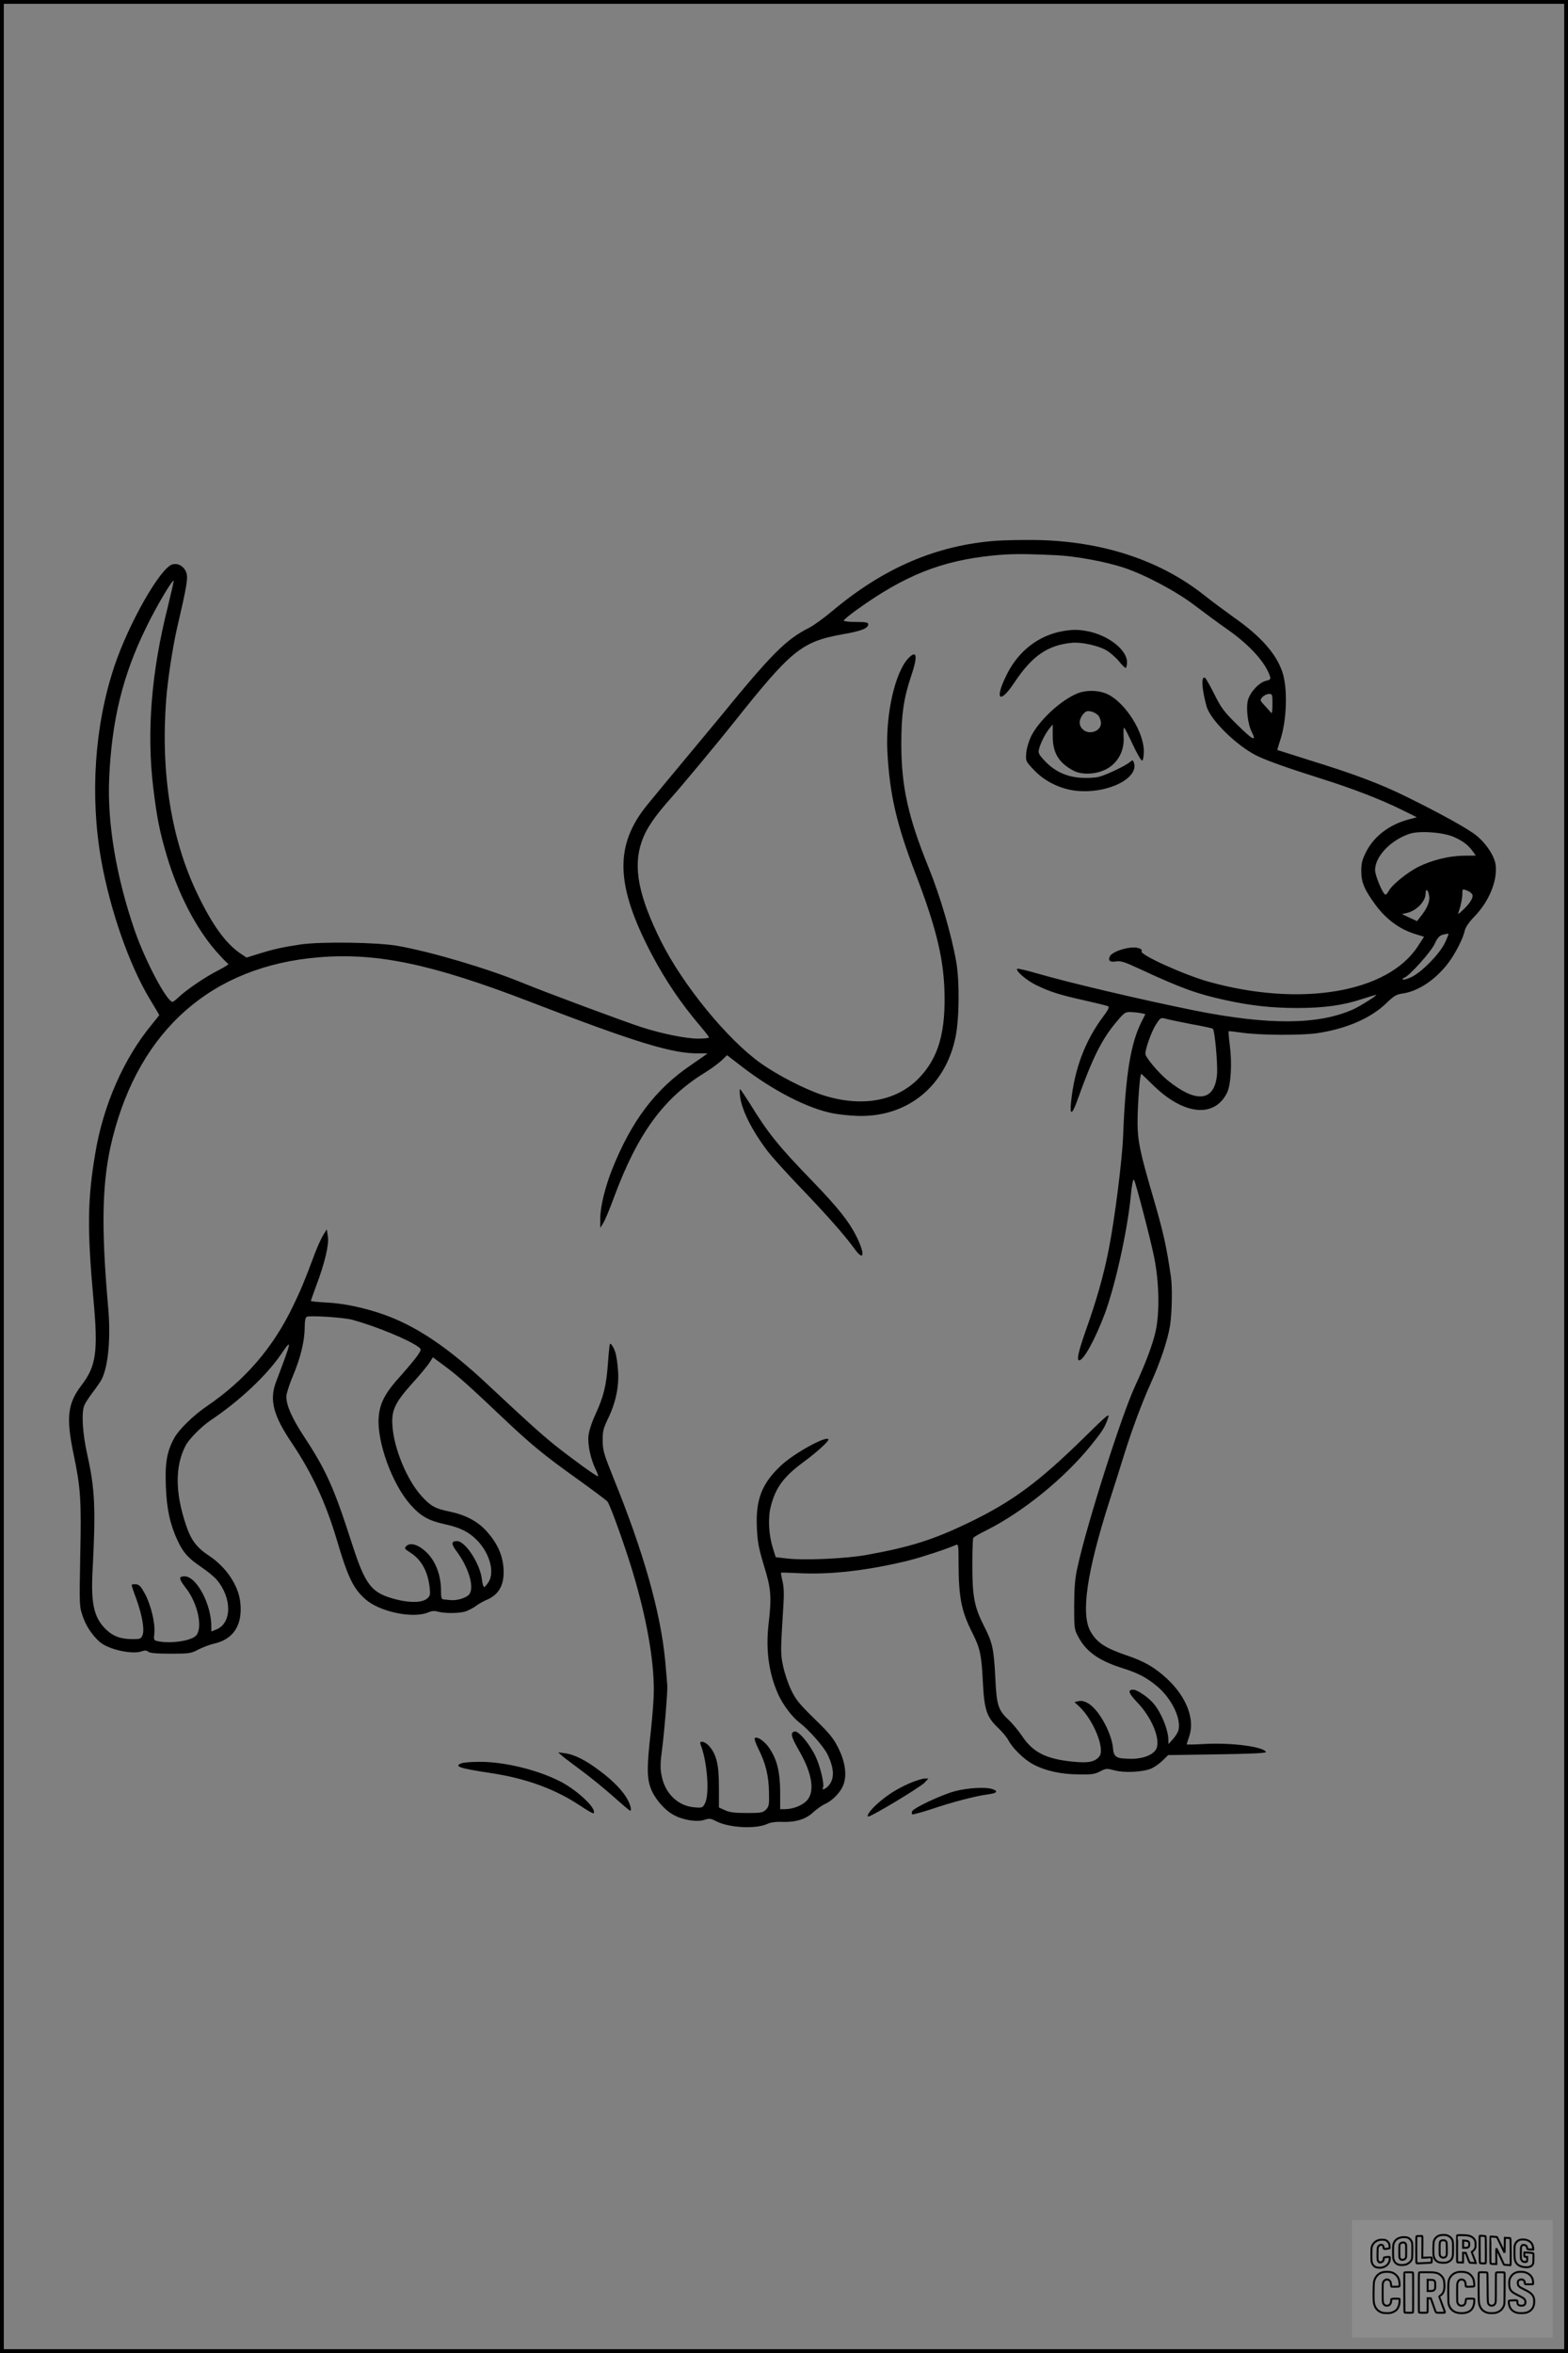 <?xml version="1.0" encoding="UTF-8"?>
<svg xmlns="http://www.w3.org/2000/svg" version="1.0" width="1024pt" height="1536pt" viewBox="0 0 1024 1536" preserveAspectRatio="xMidYMid meet">
  <rect x="0" y="0" width="1024" height="1536" fill="#808080" stroke="none"/>
  <g transform="translate(0.00 0.00) scale(1)">
    <g transform="translate(0,1536) scale(0.1,-0.1)" fill="#000000" stroke="none">
      <path d="M6505 11830 c-387 -29 -730 -175 -1064 -454 -57 -48 -127 -99 -155 -113 -154 -78 -244 -168 -587 -588 -32 -38 -138 -166 -236 -284 -98 -117 -204 -246 -236 -285 -215 -264 -208 -523 27 -972 95 -179 189 -319 325 -479 28 -33 51 -63 51 -67 0 -5 -33 -8 -72 -8 -77 0 -232 31 -366 74 -96 30 -634 230 -782 291 -227 93 -591 201 -810 240 -132 24 -499 29 -635 10 -120 -18 -175 -30 -278 -62 l-77 -24 -43 29 c-95 66 -181 185 -277 385 -171 354 -241 788 -205 1267 9 126 42 340 70 465 68 292 75 336 60 372 -16 38 -52 58 -88 49 -78 -19 -287 -385 -381 -668 -129 -387 -159 -844 -85 -1263 59 -328 182 -681 315 -903 35 -58 64 -107 64 -108 0 -2 -22 -29 -48 -61 -183 -221 -318 -527 -370 -843 -51 -302 -53 -493 -12 -950 32 -344 18 -438 -78 -563 -90 -118 -101 -209 -53 -442 48 -228 53 -306 45 -670 -6 -323 -6 -331 16 -395 21 -63 61 -123 110 -167 55 -50 215 -86 277 -62 18 7 30 6 41 -3 10 -9 55 -13 146 -13 123 0 134 2 181 27 28 14 73 32 101 38 130 29 190 123 173 272 -12 109 -92 228 -203 302 -84 55 -120 104 -154 209 -68 205 -69 376 -1 508 22 44 101 124 164 167 188 126 365 292 460 431 75 110 72 95 -32 -179 -45 -118 -19 -219 103 -400 130 -193 221 -388 293 -630 73 -247 108 -320 188 -390 93 -82 309 -127 408 -86 25 11 43 12 67 5 45 -12 138 -11 179 2 19 7 48 22 65 34 16 13 48 31 69 40 86 35 121 102 113 212 -7 85 -41 160 -109 236 -59 66 -138 108 -244 130 -93 19 -122 35 -182 101 -94 103 -180 308 -190 457 -8 103 16 153 134 284 50 55 99 115 110 133 l20 32 81 -60 c85 -63 155 -126 381 -340 181 -171 261 -237 482 -395 102 -73 190 -139 196 -147 18 -22 109 -275 163 -452 92 -306 140 -574 140 -781 0 -49 -9 -171 -20 -269 -26 -230 -26 -300 0 -370 24 -64 85 -137 145 -171 59 -35 155 -51 204 -35 33 11 43 10 79 -9 84 -43 259 -52 333 -17 22 10 56 15 99 13 87 -3 154 18 201 63 22 20 57 45 79 55 50 23 104 80 120 130 21 62 9 144 -34 232 -33 66 -56 95 -157 193 -100 98 -123 126 -153 190 -20 41 -43 111 -52 155 -17 81 -17 90 2 396 5 72 3 123 -6 158 -7 29 -11 53 -9 55 2 1 51 0 109 -3 213 -12 465 18 731 84 82 21 243 74 302 100 16 7 17 -3 17 -121 1 -223 18 -311 91 -455 51 -101 59 -144 68 -324 9 -177 25 -224 100 -295 26 -25 55 -59 64 -76 28 -55 105 -130 164 -161 81 -43 180 -65 298 -66 85 -2 106 2 140 20 39 20 43 20 95 6 65 -17 181 -11 238 12 20 9 54 32 74 52 l37 36 321 5 c213 3 320 8 317 15 -11 34 -221 62 -394 53 -68 -4 -123 -5 -123 -3 0 2 7 25 16 51 39 112 -17 258 -142 375 -81 76 -152 117 -269 156 -135 46 -191 82 -232 153 -66 113 -27 385 122 852 31 96 74 231 95 300 54 173 119 346 175 470 63 140 111 282 126 377 13 83 16 251 6 318 -31 209 -49 290 -122 540 -79 269 -96 350 -96 465 0 118 15 320 24 320 2 0 38 -35 82 -78 196 -190 394 -211 477 -48 27 52 35 196 19 316 -6 46 -9 85 -7 88 3 2 37 -2 78 -8 112 -18 398 -20 503 -4 190 29 348 98 448 195 49 47 66 58 104 63 103 14 215 88 299 197 48 63 100 165 110 215 4 20 27 54 62 90 95 98 150 229 140 333 -6 59 -57 139 -124 195 -51 43 -237 146 -459 255 -168 83 -337 147 -625 236 -118 37 -216 68 -218 69 -1 2 7 28 17 59 45 131 52 344 15 452 -41 120 -143 234 -319 357 -60 43 -146 107 -190 142 -288 229 -667 354 -1100 361 -88 1 -205 -1 -260 -5z m386 -94 c127 -5 330 -42 449 -82 139 -46 347 -157 465 -248 61 -46 155 -116 210 -154 145 -101 251 -218 279 -308 5 -18 1 -22 -25 -28 -44 -9 -104 -72 -119 -126 -14 -52 -1 -159 26 -211 32 -63 4 -49 -93 47 -89 87 -107 111 -152 201 -28 56 -55 104 -61 108 -27 16 -22 -73 10 -187 25 -88 194 -254 325 -320 64 -32 204 -82 430 -153 205 -65 381 -133 521 -202 l97 -48 -49 -13 c-128 -33 -229 -109 -282 -212 -26 -52 -32 -74 -32 -127 0 -73 20 -120 93 -220 71 -96 160 -161 265 -192 l52 -16 -41 -63 c-197 -302 -764 -398 -1364 -231 -159 44 -453 177 -440 199 10 16 -30 29 -71 24 -58 -6 -123 -33 -135 -55 -15 -29 -1 -42 40 -35 31 5 57 -4 156 -50 267 -124 374 -163 560 -203 163 -36 303 -51 465 -51 178 0 301 17 430 60 47 15 86 27 88 26 5 -5 -105 -74 -149 -94 -227 -103 -555 -105 -1039 -8 -337 68 -815 180 -1028 242 -68 20 -126 33 -129 30 -13 -13 64 -78 125 -107 91 -44 151 -63 313 -99 79 -18 150 -35 156 -39 9 -5 0 -24 -31 -65 -120 -160 -189 -344 -211 -558 -10 -92 6 -88 41 10 98 274 159 398 255 511 54 64 57 66 100 64 24 -1 54 -5 67 -8 l22 -5 -25 -50 c-71 -140 -105 -348 -120 -740 -6 -162 -56 -554 -94 -745 -34 -173 -79 -330 -151 -533 -48 -137 -60 -192 -42 -192 29 0 104 137 167 304 69 187 148 543 170 771 7 74 14 109 21 103 9 -10 107 -384 131 -503 34 -167 37 -367 9 -490 -19 -84 -68 -213 -134 -355 -87 -187 -314 -900 -374 -1175 -18 -78 -22 -134 -23 -255 0 -149 1 -157 27 -205 50 -95 133 -154 278 -201 112 -35 166 -63 237 -122 95 -80 158 -210 139 -287 -4 -14 -20 -40 -36 -58 l-29 -32 -1 30 c-1 64 -46 175 -96 234 -34 41 -107 91 -133 91 -39 0 -32 -22 28 -85 93 -97 151 -238 123 -300 -18 -39 -84 -66 -161 -66 -103 0 -118 9 -123 74 -3 34 -18 82 -40 129 -57 120 -129 187 -186 173 l-25 -6 29 -27 c94 -86 173 -280 133 -328 -29 -36 -72 -44 -171 -34 -176 17 -263 61 -335 170 -24 35 -63 82 -88 105 -66 61 -77 95 -85 275 -10 190 -18 227 -76 340 -61 121 -74 189 -74 393 0 93 3 173 6 178 3 5 42 28 87 50 240 121 508 339 682 554 78 97 88 114 111 177 13 38 0 27 -163 -133 -292 -286 -465 -413 -745 -548 -232 -112 -383 -160 -673 -212 -135 -24 -407 -36 -520 -22 l-69 8 -19 60 c-27 88 -33 197 -13 272 31 123 85 195 216 291 79 58 160 131 160 144 0 34 -220 -85 -309 -168 -126 -118 -167 -223 -158 -409 4 -92 12 -132 46 -245 47 -151 51 -204 30 -384 -19 -167 2 -320 63 -456 29 -66 92 -149 138 -184 64 -49 158 -156 184 -208 45 -93 47 -161 6 -206 -20 -21 -47 -31 -36 -13 12 19 -17 141 -49 208 -43 87 -114 169 -138 160 -27 -10 -21 -33 32 -126 90 -156 105 -277 43 -332 -33 -29 -88 -49 -137 -49 l-30 0 0 113 c-1 128 -19 205 -67 280 -30 47 -80 83 -98 72 -6 -3 5 -36 24 -74 46 -91 66 -172 68 -280 2 -83 0 -93 -20 -114 -20 -20 -32 -22 -125 -22 -77 0 -113 4 -142 18 l-40 18 0 132 c0 145 -15 212 -62 267 -28 33 -70 42 -58 13 44 -113 60 -324 29 -385 -15 -29 -18 -30 -69 -26 -109 9 -194 92 -215 211 -9 44 -8 83 4 170 14 108 35 355 34 407 0 14 -7 90 -14 170 -30 315 -141 708 -337 1190 -63 157 -71 182 -71 245 -1 61 4 80 35 145 51 105 73 212 65 315 -3 45 -11 97 -17 116 -12 35 -29 62 -36 56 -2 -2 -8 -60 -13 -128 -11 -148 -28 -215 -81 -331 -24 -51 -43 -110 -46 -141 -6 -58 14 -151 47 -219 11 -23 18 -43 16 -45 -5 -6 -166 111 -281 202 -90 73 -170 144 -437 394 -262 246 -472 387 -688 462 -120 42 -257 71 -362 76 -60 3 -108 8 -108 11 0 2 16 47 35 99 56 148 85 270 76 323 l-7 45 -22 -35 c-12 -19 -36 -71 -53 -115 -73 -195 -95 -247 -145 -350 -130 -272 -314 -485 -564 -655 -88 -60 -182 -152 -212 -207 -48 -87 -61 -162 -55 -313 5 -149 28 -253 76 -355 37 -80 70 -117 156 -175 40 -27 85 -64 100 -82 101 -119 100 -283 -2 -325 l-33 -13 0 33 c0 146 -97 327 -175 327 -40 0 -38 -16 10 -78 77 -99 111 -260 65 -309 -31 -34 -163 -54 -247 -37 -29 6 -30 7 -25 54 6 65 -22 182 -61 255 -26 48 -37 61 -59 63 -16 2 -28 -1 -28 -5 0 -5 13 -46 30 -90 38 -106 55 -200 41 -236 -10 -25 -15 -27 -63 -27 -76 0 -124 16 -169 57 -83 76 -106 165 -95 381 22 417 16 542 -34 766 -31 139 -39 270 -20 321 6 15 30 52 54 84 24 31 51 70 60 87 44 88 60 273 42 474 -47 534 -40 827 29 1101 178 709 651 1123 1348 1180 381 31 737 -44 1372 -288 698 -269 944 -344 1112 -339 29 0 53 0 53 -1 0 -1 -48 -35 -107 -75 -233 -158 -390 -366 -516 -683 -46 -116 -77 -244 -77 -320 l0 -60 19 30 c11 17 43 93 71 170 155 417 323 647 595 814 39 24 86 59 107 78 l36 35 92 -71 c211 -163 441 -280 606 -310 33 -6 97 -13 144 -15 327 -15 583 187 650 514 25 119 27 364 5 490 -31 178 -106 434 -180 615 -134 331 -178 527 -179 805 0 194 15 301 65 449 43 127 37 170 -16 117 -89 -89 -152 -366 -140 -611 15 -279 58 -470 183 -796 130 -338 180 -538 189 -746 12 -288 -37 -459 -169 -594 -149 -151 -380 -189 -633 -105 -115 39 -286 127 -395 204 -219 155 -509 510 -653 797 -147 296 -184 484 -127 649 29 86 84 166 200 296 55 61 313 371 395 475 385 484 448 536 720 585 122 21 165 39 165 65 0 12 -16 15 -80 15 -44 0 -80 4 -80 9 0 5 37 36 83 69 314 226 555 322 893 356 112 11 191 12 405 2z m-5796 -341 c-107 -424 -138 -815 -94 -1178 24 -198 41 -283 89 -446 74 -246 188 -467 319 -618 39 -44 76 -83 82 -85 6 -2 -24 -21 -67 -43 -83 -42 -208 -127 -259 -176 -17 -16 -34 -29 -38 -29 -37 0 -178 266 -247 465 -121 351 -180 702 -167 994 17 380 88 672 242 986 65 134 171 313 179 304 2 -2 -16 -80 -39 -174z m7215 -632 c0 -37 -3 -63 -8 -57 -4 5 -22 26 -41 46 -34 37 -34 38 -16 58 10 11 29 20 42 20 22 0 23 -3 23 -67z m1188 -868 c59 -27 91 -52 122 -95 l18 -25 -82 -1 c-94 -1 -209 -30 -296 -74 -69 -35 -169 -116 -189 -153 -8 -15 -18 -27 -23 -27 -16 0 -68 124 -68 160 0 89 102 196 225 237 66 22 223 10 293 -22z m118 -377 c6 -20 -19 -59 -67 -103 -25 -23 -30 -26 -24 -10 13 36 25 89 25 122 0 31 1 31 30 20 17 -6 33 -19 36 -29z m-283 -5 c7 -38 -13 -84 -60 -142 l-19 -24 -50 23 -49 23 32 7 c64 15 123 75 123 128 0 36 17 25 23 -15z m102 -310 c-36 -73 -152 -191 -219 -222 -26 -12 -51 -19 -55 -15 -3 4 1 9 9 11 32 10 175 169 199 221 19 41 31 54 55 61 17 4 33 7 35 5 2 -2 -9 -29 -24 -61z m-1657 -528 c74 -13 137 -27 142 -30 13 -8 33 -227 28 -298 -15 -178 -135 -192 -324 -38 -61 50 -144 150 -144 172 0 34 40 146 69 191 29 45 31 46 63 38 18 -5 93 -21 166 -35z m-5478 -1930 c157 -43 375 -133 434 -179 19 -15 18 -16 -6 -53 -14 -21 -62 -78 -106 -128 -107 -117 -142 -183 -149 -278 -12 -160 89 -437 208 -570 66 -74 117 -103 220 -126 102 -22 158 -49 213 -104 83 -84 118 -208 77 -274 -12 -18 -25 -33 -29 -33 -5 0 -12 23 -15 51 -12 102 -108 249 -163 249 -37 0 -38 -19 -5 -63 82 -108 121 -240 85 -285 -20 -24 -81 -42 -124 -37 -14 1 -33 3 -42 4 -15 1 -18 11 -18 60 0 94 -33 184 -88 241 -54 55 -111 75 -139 47 -14 -14 -11 -18 25 -41 73 -46 116 -122 128 -230 5 -43 3 -54 -14 -69 -32 -29 -107 -32 -201 -9 -165 42 -203 89 -292 364 -118 367 -169 481 -314 701 -79 121 -115 202 -115 261 0 18 20 80 44 137 49 115 76 227 76 318 0 38 5 61 13 65 22 10 240 -4 297 -19z"></path>
      <path d="M6940 11240 c-157 -28 -288 -129 -364 -281 -84 -167 -49 -202 51 -51 113 170 217 242 375 256 60 6 172 -19 223 -49 24 -14 60 -45 81 -70 20 -25 40 -45 45 -45 5 0 9 17 9 38 0 80 -123 176 -260 202 -60 11 -95 11 -160 0z"></path>
      <path d="M7035 10833 c-108 -44 -251 -177 -302 -281 -14 -30 -29 -78 -31 -108 -4 -52 -4 -53 49 -109 68 -73 168 -123 268 -136 207 -26 425 80 385 186 -6 14 -9 14 -23 2 -28 -25 -154 -85 -204 -98 -29 -7 -79 -9 -122 -6 -93 7 -169 43 -231 109 -39 41 -45 53 -39 76 9 39 41 102 67 135 l23 28 0 -78 c0 -109 41 -175 138 -225 59 -30 159 -22 224 18 68 42 106 117 101 202 -2 34 0 62 3 62 3 0 29 -50 57 -111 30 -63 56 -108 62 -104 5 3 10 31 10 61 0 124 -117 311 -232 370 -57 29 -142 32 -203 7z m138 -144 c9 -12 17 -34 17 -50 0 -53 -79 -80 -120 -39 -26 26 -25 60 1 95 18 22 27 26 53 21 17 -3 39 -16 49 -27z"></path>
      <path d="M4833 8203 c11 -88 75 -218 175 -351 30 -41 132 -153 225 -250 170 -177 285 -308 346 -392 63 -88 73 -42 16 75 -49 99 -119 188 -285 360 -226 233 -296 320 -414 513 -32 50 -60 92 -63 92 -3 0 -3 -21 0 -47z"></path>
      <path d="M3671 3898 c15 -13 73 -57 130 -99 57 -42 150 -118 206 -168 56 -50 105 -91 108 -91 11 0 4 32 -14 68 -29 57 -94 125 -181 190 -93 71 -169 109 -230 117 l-45 6 26 -23z"></path>
      <path d="M3012 3849 c-50 -20 -8 -33 198 -64 228 -35 416 -104 577 -211 46 -31 86 -54 89 -51 27 27 -110 156 -227 213 -150 74 -361 124 -518 123 -53 0 -106 -4 -119 -10z"></path>
      <path d="M5959 3727 c-80 -33 -145 -71 -204 -120 -58 -46 -101 -100 -85 -105 14 -5 340 191 369 222 l24 26 -24 0 c-13 0 -49 -11 -80 -23z"></path>
      <path d="M6239 3668 c-86 -22 -274 -110 -282 -132 -4 -9 -3 -17 1 -20 4 -2 60 13 124 34 132 45 289 86 366 96 62 8 74 20 36 34 -41 16 -160 10 -245 -12z"></path>
    </g>
  </g>
  <rect x="0.0" y="0.0" width="1024.0" height="1536.0" fill="none" stroke="black" stroke-width="5"></rect>
  <g transform="translate(882.93 1449.20) scale(0.128)" opacity="1.0">
    <rect x="0" y="0" width="1024.0" height="600.0" fill="white" fill-opacity="0.1"></rect>
    <g transform="translate(0,650) scale(0.1,-0.1)" stroke="none">
      <path fill="none" stroke="#000000" stroke-width="100" d="M4491 5720 c-164 -43 -269 -147 -319 -315 -19 -65 -29 -577 -13 -693 25 -190 116 -310 276 -367 63 -23 284 -32 370 -16 122 22 249 110 294 205 51 104 56 150 56 496 0 341 -4 385 -48 478 -46 100 -156 184 -282 217 -83 21 -241 19 -334 -5z m270 -273 c19 -12 43 -40 54 -62 18 -37 20 -64 23 -320 5 -339 -1 -384 -56 -436 -87 -82 -235 -56 -289 51 -22 43 -23 53 -23 335 0 314 7 370 52 412 34 32 66 42 139 42 53 1 73 -4 100 -22z"></path>
      <path fill="none" stroke="#000000" stroke-width="100" d="M5367 5723 c-4 -3 -7 -311 -7 -683 0 -618 1 -679 17 -691 12 -10 51 -14 152 -14 l136 0 3 248 2 248 67 -3 67 -3 34 -85 c18 -47 58 -152 89 -235 30 -82 63 -158 73 -168 14 -15 40 -19 165 -24 l148 -6 -5 34 c-4 19 -49 143 -102 276 -53 133 -96 246 -96 251 0 6 15 19 33 31 53 33 104 92 134 156 27 57 28 67 27 195 0 115 -4 144 -23 193 -31 80 -76 135 -148 183 -83 56 -166 82 -303 94 -129 11 -453 14 -463 3z m541 -300 c55 -27 77 -73 77 -163 0 -61 -4 -82 -23 -111 -34 -55 -73 -69 -191 -69 l-101 0 0 187 0 186 101 -6 c66 -4 114 -12 137 -24z"></path>
      <path fill="none" stroke="#000000" stroke-width="100" d="M6514 5685 c-4 -9 -5 -320 -2 -690 3 -511 7 -678 16 -687 19 -19 273 -30 291 -13 11 11 13 126 12 675 -1 364 -6 672 -11 685 -11 28 -27 31 -187 40 -99 6 -114 5 -119 -10z"></path>
      <path fill="none" stroke="#000000" stroke-width="100" d="M3355 5683 c-27 -3 -55 -9 -62 -15 -10 -8 -13 -150 -13 -683 0 -592 2 -674 15 -685 12 -10 52 -11 173 -6 362 15 578 29 590 38 8 7 12 46 12 129 0 108 -2 119 -20 129 -11 6 -24 9 -28 7 -4 -3 -103 -8 -221 -12 l-214 -7 5 545 c4 384 2 549 -5 556 -11 11 -120 12 -232 4z"></path>
      <path fill="none" stroke="#000000" stroke-width="100" d="M7067 5654 c-4 -4 -7 -310 -7 -680 0 -625 1 -673 18 -692 15 -18 31 -21 152 -24 l134 -3 -3 400 c-2 277 1 397 8 390 11 -11 153 -311 251 -530 96 -215 128 -281 142 -292 7 -6 82 -14 165 -17 l153 -7 11 28 c14 34 3 1333 -11 1347 -5 5 -70 11 -144 14 l-136 5 -1 -54 c-1 -30 -5 -200 -8 -379 l-6 -325 -73 150 c-40 83 -123 256 -184 385 -61 129 -117 242 -125 252 -11 12 -40 18 -121 22 -59 4 -130 9 -157 12 -28 3 -54 2 -58 -2z"></path>
      <path fill="none" stroke="#000000" stroke-width="100" d="M2507 5614 c-220 -49 -342 -159 -394 -357 -24 -91 -24 -641 0 -740 57 -233 232 -339 510 -310 56 6 127 21 158 33 76 29 187 114 226 174 64 95 67 114 71 505 2 232 -1 371 -8 404 -27 126 -116 235 -228 278 -74 29 -236 35 -335 13z m191 -281 c15 -11 36 -35 47 -54 19 -32 20 -52 20 -349 0 -309 0 -316 -23 -362 -31 -62 -75 -89 -155 -95 -53 -4 -67 -2 -97 19 -19 13 -44 41 -55 63 -19 37 -20 60 -20 350 0 337 2 351 60 405 54 51 169 63 223 23z"></path>
      <path fill="none" stroke="#000000" stroke-width="100" d="M8568 5491 c-133 -43 -219 -134 -262 -280 -13 -45 -16 -107 -16 -343 0 -320 9 -395 60 -506 73 -156 258 -255 506 -269 191 -11 324 47 376 165 19 42 22 70 26 288 4 209 3 242 -11 256 -19 18 -186 38 -347 41 l-105 2 -3 -95 c-1 -52 2 -102 7 -109 6 -10 33 -16 75 -19 l66 -4 0 -105 c0 -98 -1 -105 -26 -130 -23 -23 -31 -25 -99 -21 -64 3 -79 7 -112 34 -21 16 -49 52 -63 80 -25 49 -25 51 -25 324 0 303 6 348 56 402 28 29 32 30 99 26 105 -6 152 -50 167 -158 8 -53 9 -54 48 -62 22 -5 90 -10 150 -11 l110 -2 3 43 c4 52 -30 180 -66 245 -53 99 -179 183 -317 212 -96 20 -226 18 -297 -4z"></path>
      <path fill="none" stroke="#000000" stroke-width="100" d="M1390 5484 c-203 -45 -359 -207 -390 -404 -13 -83 -13 -616 0 -694 20 -123 100 -235 203 -281 98 -45 271 -51 387 -13 211 67 340 238 340 451 0 54 -3 69 -17 74 -24 9 -264 -15 -280 -28 -7 -7 -13 -31 -13 -60 0 -56 -13 -95 -43 -128 -31 -34 -95 -61 -144 -61 -35 0 -48 6 -77 35 -52 52 -58 99 -54 423 3 257 5 280 24 323 42 89 120 132 202 109 53 -14 72 -42 81 -120 11 -90 15 -92 150 -79 62 6 125 15 138 20 25 9 25 10 21 107 -3 82 -9 106 -33 155 -33 68 -97 130 -163 160 -60 27 -235 33 -332 11z"></path>
      <path fill="none" stroke="#000000" stroke-width="100" d="M1600 3845 c-239 -44 -424 -235 -476 -495 -22 -109 -33 -831 -15 -1000 31 -300 174 -492 425 -572 45 -15 100 -21 211 -25 181 -6 263 8 380 66 147 73 214 152 266 311 26 78 32 117 37 219 4 98 2 125 -9 132 -22 14 -393 11 -407 -3 -7 -7 -12 -39 -12 -73 0 -169 -84 -275 -217 -275 -68 0 -110 18 -150 64 -65 73 -68 99 -68 606 0 446 1 456 22 515 78 208 337 201 392 -11 6 -23 13 -75 16 -115 3 -41 10 -78 15 -83 10 -10 289 -10 357 0 63 9 67 18 60 147 -12 210 -62 331 -181 445 -86 82 -165 123 -280 146 -94 19 -261 20 -366 1z"></path>
      <path fill="none" stroke="#000000" stroke-width="100" d="M5376 3840 c-151 -39 -268 -118 -350 -237 -106 -157 -118 -245 -114 -863 4 -463 5 -477 27 -550 33 -106 72 -178 131 -243 123 -135 290 -197 526 -197 326 0 528 127 610 384 34 106 48 339 20 349 -29 12 -386 9 -400 -2 -7 -6 -16 -44 -20 -85 -17 -192 -81 -266 -226 -266 -93 1 -163 55 -197 152 -16 48 -18 92 -18 503 0 437 1 452 22 520 26 81 57 119 121 147 78 35 188 8 237 -56 30 -40 55 -133 55 -206 0 -92 6 -95 157 -92 70 1 161 5 201 8 87 8 88 9 78 158 -12 189 -62 314 -170 422 -76 76 -130 109 -241 144 -102 33 -337 38 -449 10z"></path>
      <path fill="none" stroke="#000000" stroke-width="100" d="M8441 3845 c-204 -45 -357 -196 -406 -402 -24 -99 -17 -331 13 -416 47 -137 141 -225 342 -323 334 -162 396 -203 438 -284 19 -37 23 -57 20 -116 -3 -59 -8 -77 -30 -107 -39 -50 -98 -70 -190 -65 -137 7 -187 57 -188 185 0 95 4 94 -223 86 -106 -3 -198 -10 -204 -16 -17 -13 -17 -107 1 -200 44 -226 196 -375 436 -423 103 -20 339 -15 435 10 199 53 340 189 391 377 21 78 28 222 15 311 -16 115 -56 191 -145 276 -85 81 -145 117 -386 235 -250 122 -298 173 -301 319 -3 109 52 167 164 175 115 8 183 -49 194 -164 3 -32 10 -64 16 -70 10 -14 340 -17 387 -4 24 7 25 9 22 92 -5 150 -54 269 -153 369 -69 70 -189 133 -297 155 -90 18 -265 18 -351 0z"></path>
      <path fill="none" stroke="#000000" stroke-width="100" d="M2710 3833 c-14 -2 -29 -9 -35 -14 -7 -7 -9 -354 -7 -1017 3 -910 5 -1008 20 -1019 20 -16 384 -18 413 -3 19 10 19 32 19 1019 0 923 -1 1010 -16 1022 -13 10 -61 14 -193 16 -97 1 -187 -1 -201 -4z"></path>
      <path fill="none" stroke="#000000" stroke-width="100" d="M3455 3833 c-47 -12 -45 32 -45 -1034 0 -987 0 -1009 19 -1019 12 -6 98 -10 210 -10 159 0 192 3 205 16 14 13 16 61 16 370 l0 355 81 -3 82 -3 88 -245 c49 -135 105 -292 124 -350 20 -58 45 -113 57 -122 18 -16 45 -18 229 -18 184 0 210 2 216 16 7 19 16 -7 -153 448 -74 197 -134 362 -134 366 0 4 23 22 50 40 162 104 228 273 217 560 -8 225 -46 336 -153 450 -104 110 -219 160 -413 179 -101 11 -657 13 -696 4z m721 -409 c64 -48 69 -61 72 -231 4 -176 -7 -223 -59 -267 -43 -36 -89 -46 -216 -46 l-113 0 0 286 0 286 144 -4 c127 -3 148 -5 172 -24z"></path>
      <path fill="none" stroke="#000000" stroke-width="100" d="M6510 3834 c-51 -11 -50 7 -50 -683 1 -672 7 -842 35 -951 45 -175 148 -311 289 -380 117 -58 200 -73 376 -68 124 4 156 9 225 32 108 37 176 79 246 153 61 66 117 169 140 258 9 37 13 248 16 831 4 727 3 782 -13 795 -13 11 -57 14 -204 14 -171 0 -190 -2 -209 -19 -21 -19 -21 -19 -21 -746 0 -782 0 -782 -52 -861 -64 -95 -228 -106 -302 -19 -61 73 -60 64 -66 877 -4 562 -8 745 -17 754 -13 13 -341 23 -393 13z"></path>
    </g>
  </g>
</svg>
